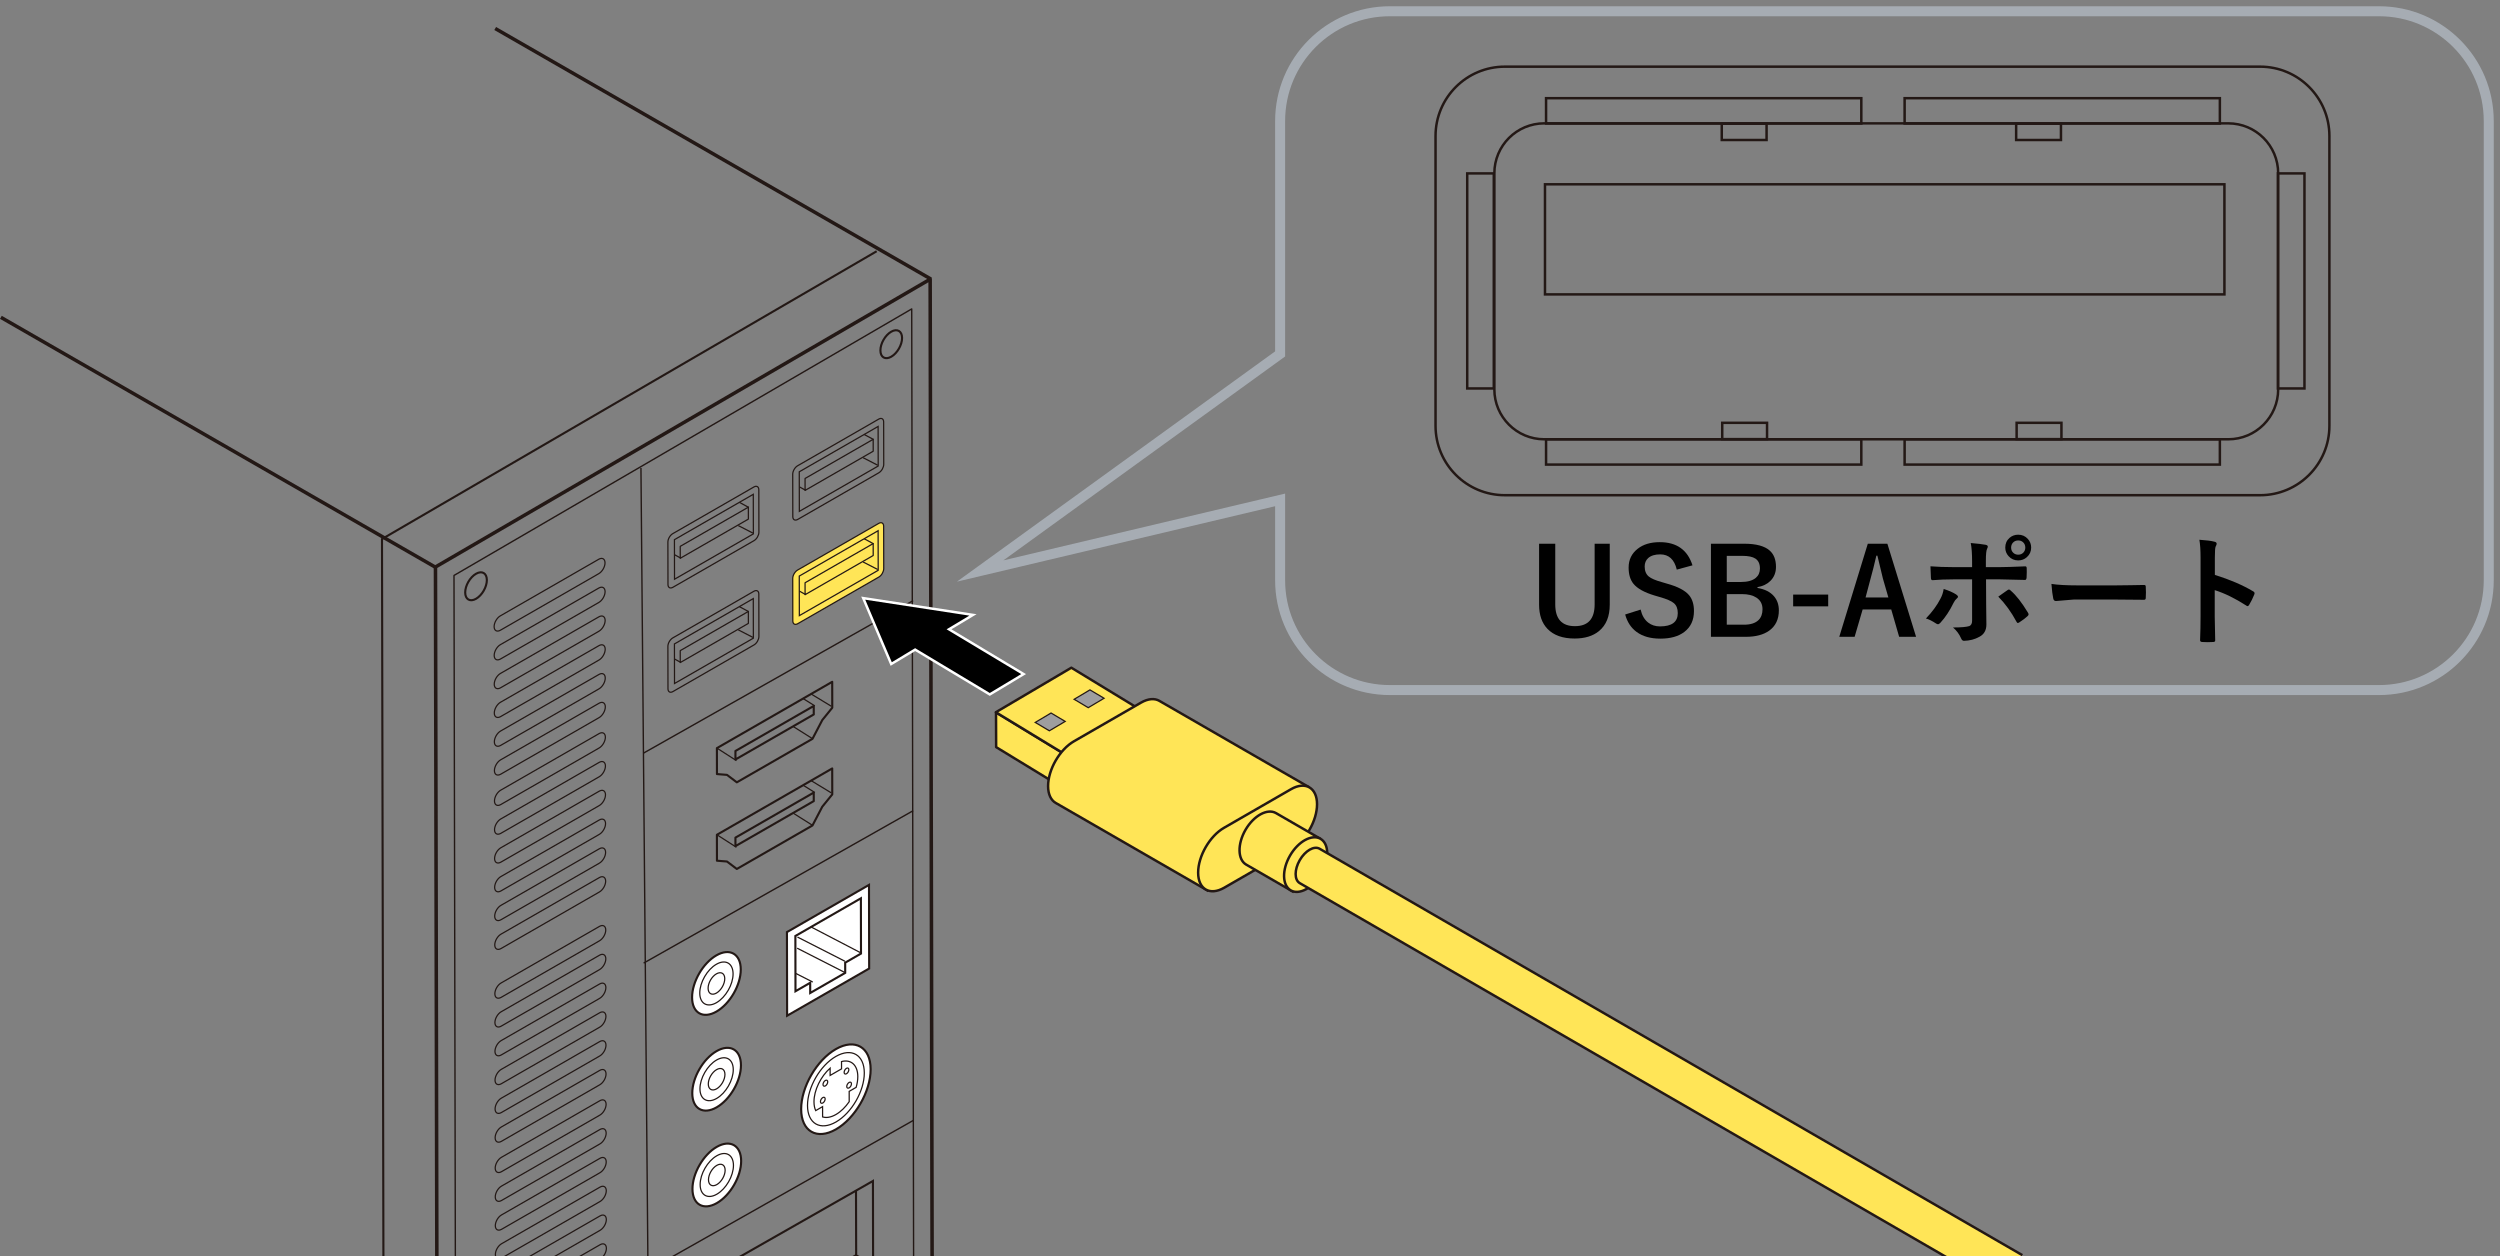 <?xml version="1.0" encoding="utf-8"?>
<!-- Generator: Adobe Illustrator 27.2.0, SVG Export Plug-In . SVG Version: 6.00 Build 0)  -->
<svg version="1.1" xmlns="http://www.w3.org/2000/svg" xmlns:xlink="http://www.w3.org/1999/xlink" x="0px" y="0px"
	 viewBox="0 0 500 251.204" enable-background="new 0 0 500 251.204" xml:space="preserve">
<rect x="0" y="0" width="500" height="251.204" fill="#808080" stroke="none"/>
<g id="レイヤー_1">
	<g>
		<g>
			<path fill="none" stroke="#A6ACB3" stroke-width="2" stroke-miterlimit="10" d="M475.797,138.013h-197.82
				c-12.126,0-21.953-9.835-21.953-21.967V99.979l-59.997,14.224l59.997-43.42V24.217c0-12.132,9.826-21.967,21.953-21.967h197.82
				c12.124,0,21.953,9.835,21.953,21.967v91.829C497.75,128.178,487.922,138.013,475.797,138.013z"/>
			<g>
				<path fill="none" stroke="#231815" stroke-width="0.5" d="M465.88,85.173c0,7.657-6.205,13.868-13.859,13.868H300.967
					c-7.656,0-13.859-6.211-13.859-13.868V27.2c0-7.661,6.204-13.868,13.859-13.868H452.02c7.654,0,13.859,6.208,13.859,13.868
					V85.173z"/>
				<path fill="none" stroke="#231815" stroke-width="0.5" d="M455.633,77.87c0,5.515-4.468,9.986-9.979,9.986H308.85
					c-5.511,0-9.98-4.471-9.98-9.986V34.657c0-5.515,4.468-9.986,9.98-9.986h136.804c5.511,0,9.979,4.471,9.979,9.986V77.87z"/>
				<rect x="455.578" y="34.681" fill="none" stroke="#231815" stroke-width="0.5" width="5.314" height="43.01"/>
				<rect x="293.444" y="34.681" fill="none" stroke="#231815" stroke-width="0.5" width="5.314" height="43.01"/>
				<rect x="309.212" y="87.852" fill="none" stroke="#231815" stroke-width="0.5" width="63.049" height="5.065"/>
				<rect x="380.923" y="87.852" fill="none" stroke="#231815" stroke-width="0.5" width="63.05" height="5.065"/>
				<rect x="309.212" y="19.638" fill="none" stroke="#231815" stroke-width="0.5" width="63.049" height="5.061"/>
				<rect x="380.923" y="19.638" fill="none" stroke="#231815" stroke-width="0.5" width="63.05" height="5.061"/>
				<rect x="308.997" y="36.859" fill="none" stroke="#231815" stroke-width="0.5" width="135.887" height="22.019"/>
				<rect x="344.446" y="84.563" fill="none" stroke="#231815" stroke-width="0.5" width="8.963" height="3.261"/>
				<rect x="403.325" y="84.563" fill="none" stroke="#231815" stroke-width="0.5" width="8.963" height="3.261"/>
				<rect x="344.351" y="24.735" fill="none" stroke="#231815" stroke-width="0.5" width="8.963" height="3.265"/>
				<rect x="403.229" y="24.735" fill="none" stroke="#231815" stroke-width="0.5" width="8.963" height="3.265"/>
			</g>
		</g>
		<g>
			<g>
				<g>
					<path fill="#FFFFFF" stroke="#231815" stroke-width="0.425" d="M174.129,213.85c0.009,4.428-3.095,9.808-6.933,12.015
						c-3.837,2.206-6.955,0.405-6.964-4.023c-0.009-4.429,3.095-9.81,6.932-12.017C171.002,207.618,174.12,209.42,174.129,213.85z"
						/>
					<path fill="#FFFFFF" stroke="#231815" stroke-width="0.25" d="M172.861,214.579c0.007,3.619-2.529,8.016-5.668,9.821
						c-3.136,1.803-5.684,0.331-5.692-3.288c-0.007-3.622,2.529-8.018,5.665-9.822C170.305,209.485,172.853,210.957,172.861,214.579
						z"/>
					<polygon fill="none" stroke="#231815" stroke-width="0.25" points="168.473,220.74 165.98,222.173 165.976,220.349 
						168.469,218.916 					"/>
					<path fill="#FFFFFF" stroke="#231815" stroke-width="0.25" d="M168.305,212.312l0.003,1.462l-2.281,1.312l-0.003-1.459
						c-1.861,1.656-3.23,4.403-3.226,6.739c0.001,0.69,0.123,1.279,0.342,1.756l1.376-0.792l0.004,2.055
						c0.741,0.231,1.665,0.096,2.669-0.482c0.999-0.575,1.917-1.493,2.652-2.568l-0.004-2.065l1.39-0.799
						c0.216-0.727,0.335-1.454,0.333-2.144C171.556,212.985,170.174,211.815,168.305,212.312z"/>
					<path fill="#FFFFFF" stroke="#231815" stroke-width="0.25" d="M169.769,213.935c0.001,0.299-0.21,0.664-0.47,0.814
						s-0.472,0.028-0.473-0.272c0-0.301,0.21-0.665,0.471-0.815C169.557,213.512,169.769,213.634,169.769,213.935z"/>
					<path fill="#FFFFFF" stroke="#231815" stroke-width="0.25" d="M170.292,216.761c0.001,0.299-0.209,0.663-0.47,0.814
						c-0.259,0.149-0.472,0.028-0.473-0.272c0-0.301,0.211-0.666,0.471-0.815C170.081,216.337,170.292,216.46,170.292,216.761z"/>
					<path fill="#FFFFFF" stroke="#231815" stroke-width="0.25" d="M165.544,216.365c0.001,0.299-0.211,0.665-0.47,0.814
						c-0.262,0.151-0.472,0.028-0.473-0.272c-0.001-0.301,0.209-0.665,0.47-0.815C165.331,215.943,165.543,216.064,165.544,216.365z
						"/>
					<path fill="#FFFFFF" stroke="#231815" stroke-width="0.25" d="M165.032,219.786c0,0.299-0.21,0.664-0.471,0.814
						c-0.261,0.15-0.472,0.028-0.472-0.272c-0.001-0.301,0.21-0.665,0.47-0.815C164.82,219.363,165.032,219.485,165.032,219.786z"/>
				</g>
				<polygon fill="none" stroke="#231815" stroke-width="0.709" stroke-linejoin="round" stroke-miterlimit="10" points="
					87.678,407.958 186.617,350.403 186.032,55.842 87.094,113.397 				"/>
				<polygon fill="none" stroke="#231815" stroke-width="0.283" stroke-linejoin="round" stroke-miterlimit="10" points="
					91.368,402.015 182.912,348.713 182.343,61.785 90.799,115.088 				"/>
				
					<line fill="none" stroke="#231815" stroke-width="0.283" stroke-linejoin="round" stroke-miterlimit="10" x1="182.665" y1="224.077" x2="91.118" y2="275.85"/>
				
					<line fill="none" stroke="#231815" stroke-width="0.283" stroke-linejoin="round" stroke-miterlimit="10" x1="182.632" y1="120.125" x2="128.725" y2="150.611"/>
				
					<line fill="none" stroke="#231815" stroke-width="0.283" stroke-linejoin="round" stroke-miterlimit="10" x1="182.632" y1="162.136" x2="128.725" y2="192.622"/>
				
					<line fill="none" stroke="#231815" stroke-width="0.283" stroke-linejoin="round" stroke-miterlimit="10" x1="182.82" y1="301.879" x2="91.273" y2="354.172"/>
				<g>
					<g>
						<path fill="none" stroke="#231815" stroke-width="0.25" stroke-linejoin="round" stroke-miterlimit="10" d="M132.633,338.583
							c0.001,0.794-0.557,1.762-1.245,2.157l-29.055,16.758c-0.688,0.396-1.249,0.072-1.25-0.722l0,0
							c-0.002-0.795,0.557-1.762,1.245-2.157l29.055-16.758C132.07,337.465,132.631,337.787,132.633,338.583L132.633,338.583z"/>
						<path fill="none" stroke="#231815" stroke-width="0.25" stroke-linejoin="round" stroke-miterlimit="10" d="M132.644,344.343
							c0.001,0.794-0.557,1.762-1.245,2.157l-29.055,16.758c-0.688,0.396-1.249,0.072-1.25-0.722l0,0
							c-0.002-0.797,0.557-1.762,1.245-2.157l29.055-16.758C132.082,343.224,132.643,343.546,132.644,344.343L132.644,344.343z"/>
						<path fill="none" stroke="#231815" stroke-width="0.25" stroke-linejoin="round" stroke-miterlimit="10" d="M132.656,350.102
							c0.002,0.794-0.557,1.76-1.245,2.156l-29.055,16.758c-0.688,0.396-1.249,0.073-1.25-0.721l0,0
							c-0.002-0.797,0.557-1.762,1.245-2.157l29.055-16.758C132.093,348.984,132.654,349.305,132.656,350.102L132.656,350.102z"/>
						<path fill="none" stroke="#231815" stroke-width="0.25" stroke-linejoin="round" stroke-miterlimit="10" d="M132.667,355.861
							c0.002,0.795-0.557,1.762-1.245,2.157l-29.055,16.758c-0.688,0.396-1.249,0.073-1.25-0.722l0,0
							c-0.002-0.795,0.557-1.762,1.245-2.157l29.055-16.758C132.105,354.742,132.665,355.065,132.667,355.861L132.667,355.861z"/>
						<path fill="none" stroke="#231815" stroke-width="0.25" stroke-linejoin="round" stroke-miterlimit="10" d="M132.679,361.619
							c0.002,0.797-0.557,1.762-1.245,2.157l-29.055,16.758c-0.688,0.396-1.249,0.074-1.25-0.722l0,0
							c-0.001-0.794,0.557-1.762,1.245-2.157l29.055-16.758C132.116,360.501,132.677,360.825,132.679,361.619L132.679,361.619z"/>
						<path fill="none" stroke="#231815" stroke-width="0.25" stroke-linejoin="round" stroke-miterlimit="10" d="M132.69,367.378
							c0.002,0.795-0.557,1.762-1.245,2.157l-29.055,16.758c-0.688,0.396-1.249,0.073-1.25-0.722l0,0
							c-0.001-0.794,0.557-1.762,1.245-2.157l29.055-16.758C132.128,366.26,132.688,366.584,132.69,367.378L132.69,367.378z"/>
					</g>
				</g>
				<g>
					<g>
						<path fill="none" stroke="#231815" stroke-width="0.25" stroke-linejoin="round" stroke-miterlimit="10" d="M121.075,147.438
							c0.002,0.794-0.557,1.762-1.245,2.157l-19.684,11.32c-0.688,0.396-1.249,0.072-1.25-0.722l0,0
							c-0.001-0.795,0.557-1.762,1.245-2.157l19.684-11.32C120.512,146.32,121.073,146.643,121.075,147.438L121.075,147.438z"/>
						<path fill="none" stroke="#231815" stroke-width="0.25" stroke-linejoin="round" stroke-miterlimit="10" d="M121.086,153.197
							c0.002,0.794-0.557,1.762-1.245,2.157l-19.684,11.32c-0.688,0.396-1.249,0.072-1.25-0.722l0,0
							c-0.001-0.797,0.557-1.762,1.245-2.157l19.684-11.32C120.524,152.08,121.085,152.401,121.086,153.197L121.086,153.197z"/>
						<path fill="none" stroke="#231815" stroke-width="0.25" stroke-linejoin="round" stroke-miterlimit="10" d="M121.098,158.957
							c0.002,0.794-0.557,1.76-1.245,2.156l-19.684,11.32c-0.688,0.396-1.249,0.073-1.25-0.721l0,0
							c-0.002-0.797,0.557-1.762,1.245-2.157l19.684-11.32C120.535,157.839,121.096,158.161,121.098,158.957L121.098,158.957z"/>
						<path fill="none" stroke="#231815" stroke-width="0.25" stroke-linejoin="round" stroke-miterlimit="10" d="M121.109,164.715
							c0.002,0.795-0.557,1.762-1.245,2.157l-19.684,11.32c-0.688,0.396-1.249,0.073-1.25-0.722l0,0
							c-0.002-0.795,0.557-1.762,1.245-2.157l19.684-11.32C120.547,163.597,121.107,163.92,121.109,164.715L121.109,164.715z"/>
						<path fill="none" stroke="#231815" stroke-width="0.25" stroke-linejoin="round" stroke-miterlimit="10" d="M121.12,170.474
							c0.002,0.797-0.557,1.762-1.245,2.157l-19.684,11.32c-0.688,0.396-1.249,0.074-1.25-0.722l0,0
							c-0.002-0.794,0.557-1.762,1.245-2.157l19.684-11.32C120.558,169.356,121.119,169.68,121.12,170.474L121.12,170.474z"/>
						<path fill="none" stroke="#231815" stroke-width="0.25" stroke-linejoin="round" stroke-miterlimit="10" d="M121.132,176.233
							c0.002,0.795-0.557,1.762-1.245,2.157l-19.684,11.32c-0.688,0.396-1.249,0.073-1.25-0.722l0,0
							c-0.002-0.794,0.557-1.762,1.245-2.157l19.684-11.32C120.569,175.115,121.13,175.439,121.132,176.233L121.132,176.233z"/>
					</g>
					<g>
						<path fill="none" stroke="#231815" stroke-width="0.25" stroke-linejoin="round" stroke-miterlimit="10" d="M121.005,112.571
							c0.002,0.797-0.557,1.762-1.245,2.157l-19.684,11.32c-0.688,0.396-1.249,0.074-1.25-0.722l0,0
							c-0.002-0.794,0.557-1.762,1.245-2.157l19.684-11.32C120.443,111.452,121.004,111.776,121.005,112.571L121.005,112.571z"/>
						<path fill="none" stroke="#231815" stroke-width="0.25" stroke-linejoin="round" stroke-miterlimit="10" d="M121.017,118.33
							c0.001,0.797-0.557,1.762-1.245,2.157l-19.684,11.32c-0.688,0.396-1.249,0.074-1.25-0.722l0,0
							c-0.002-0.794,0.557-1.762,1.245-2.157l19.684-11.32C120.455,117.212,121.015,117.536,121.017,118.33L121.017,118.33z"/>
						<path fill="none" stroke="#231815" stroke-width="0.25" stroke-linejoin="round" stroke-miterlimit="10" d="M121.028,124.09
							c0.001,0.796-0.557,1.762-1.245,2.157l-19.684,11.32c-0.688,0.396-1.249,0.073-1.25-0.723l0,0
							c-0.002-0.795,0.557-1.762,1.245-2.157l19.684-11.32C120.466,122.972,121.027,123.294,121.028,124.09L121.028,124.09z"/>
						<path fill="none" stroke="#231815" stroke-width="0.25" stroke-linejoin="round" stroke-miterlimit="10" d="M121.04,129.849
							c0.001,0.794-0.557,1.762-1.245,2.157l-19.684,11.32c-0.688,0.396-1.249,0.072-1.25-0.722l0,0
							c-0.002-0.797,0.557-1.762,1.245-2.157l19.684-11.32C120.477,128.731,121.038,129.053,121.04,129.849L121.04,129.849z"/>
						<path fill="none" stroke="#231815" stroke-width="0.25" stroke-linejoin="round" stroke-miterlimit="10" d="M121.051,135.609
							c0.002,0.794-0.557,1.762-1.245,2.157l-19.684,11.32c-0.688,0.396-1.249,0.072-1.25-0.722l0,0
							c-0.002-0.797,0.557-1.762,1.245-2.157l19.684-11.32C120.489,134.491,121.05,134.812,121.051,135.609L121.051,135.609z"/>
						<path fill="none" stroke="#231815" stroke-width="0.25" stroke-linejoin="round" stroke-miterlimit="10" d="M121.063,141.367
							c0.002,0.795-0.557,1.762-1.245,2.157l-19.684,11.32c-0.688,0.396-1.249,0.073-1.25-0.722l0,0
							c-0.001-0.795,0.557-1.762,1.245-2.157l19.684-11.32C120.5,140.249,121.061,140.572,121.063,141.367L121.063,141.367z"/>
					</g>
				</g>
				<g>
					<g>
						<path fill="none" stroke="#231815" stroke-width="0.25" stroke-linejoin="round" stroke-miterlimit="10" d="M121.22,220.865
							c0.002,0.794-0.557,1.762-1.245,2.157l-19.684,11.32c-0.688,0.396-1.249,0.072-1.25-0.722l0,0
							c-0.001-0.795,0.557-1.762,1.245-2.157l19.684-11.32C120.658,219.747,121.219,220.07,121.22,220.865L121.22,220.865z"/>
						<path fill="none" stroke="#231815" stroke-width="0.25" stroke-linejoin="round" stroke-miterlimit="10" d="M121.232,226.625
							c0.002,0.794-0.557,1.762-1.245,2.157l-19.684,11.32c-0.688,0.396-1.249,0.072-1.25-0.722l0,0
							c-0.001-0.797,0.557-1.762,1.245-2.157l19.684-11.32C120.67,225.507,121.23,225.828,121.232,226.625L121.232,226.625z"/>
						<path fill="none" stroke="#231815" stroke-width="0.25" stroke-linejoin="round" stroke-miterlimit="10" d="M121.243,232.384
							c0.002,0.794-0.557,1.76-1.245,2.156l-19.684,11.32c-0.688,0.396-1.249,0.073-1.25-0.721l0,0
							c-0.001-0.797,0.557-1.762,1.245-2.157l19.684-11.32C120.681,231.266,121.242,231.588,121.243,232.384L121.243,232.384z"/>
						<path fill="none" stroke="#231815" stroke-width="0.25" stroke-linejoin="round" stroke-miterlimit="10" d="M121.255,238.143
							c0.002,0.795-0.557,1.762-1.245,2.157l-19.684,11.32c-0.688,0.396-1.249,0.073-1.25-0.722l0,0
							c-0.002-0.796,0.557-1.762,1.245-2.157l19.684-11.32C120.692,237.025,121.253,237.347,121.255,238.143L121.255,238.143z"/>
						<path fill="none" stroke="#231815" stroke-width="0.25" stroke-linejoin="round" stroke-miterlimit="10" d="M121.266,243.901
							c0.002,0.797-0.557,1.762-1.245,2.157l-19.684,11.32c-0.688,0.396-1.249,0.074-1.25-0.722l0,0
							c-0.002-0.794,0.557-1.762,1.245-2.157l19.684-11.32C120.704,242.783,121.265,243.107,121.266,243.901L121.266,243.901z"/>
						<path fill="none" stroke="#231815" stroke-width="0.25" stroke-linejoin="round" stroke-miterlimit="10" d="M121.277,249.66
							c0.002,0.795-0.557,1.762-1.245,2.157l-19.684,11.32c-0.688,0.396-1.249,0.073-1.25-0.723l0,0
							c-0.002-0.794,0.557-1.762,1.245-2.157l19.684-11.32C120.715,248.542,121.276,248.866,121.277,249.66L121.277,249.66z"/>
					</g>
					<g>
						<path fill="none" stroke="#231815" stroke-width="0.25" stroke-linejoin="round" stroke-miterlimit="10" d="M121.151,185.998
							c0.002,0.797-0.557,1.762-1.245,2.157l-19.684,11.32c-0.688,0.396-1.249,0.074-1.25-0.722l0,0
							c-0.002-0.794,0.557-1.762,1.245-2.157l19.684-11.32C120.589,184.879,121.15,185.203,121.151,185.998L121.151,185.998z"/>
						<path fill="none" stroke="#231815" stroke-width="0.25" stroke-linejoin="round" stroke-miterlimit="10" d="M121.163,191.757
							c0.001,0.797-0.557,1.762-1.245,2.157l-19.684,11.32c-0.688,0.396-1.249,0.074-1.25-0.722l0,0
							c-0.002-0.794,0.557-1.762,1.245-2.157l19.684-11.32C120.6,190.639,121.161,190.963,121.163,191.757L121.163,191.757z"/>
						<path fill="none" stroke="#231815" stroke-width="0.25" stroke-linejoin="round" stroke-miterlimit="10" d="M121.174,197.517
							c0.001,0.795-0.557,1.762-1.245,2.157l-19.684,11.32c-0.688,0.396-1.249,0.073-1.25-0.722l0,0
							c-0.002-0.795,0.557-1.762,1.245-2.157l19.684-11.32C120.612,196.399,121.173,196.721,121.174,197.517L121.174,197.517z"/>
						<path fill="none" stroke="#231815" stroke-width="0.25" stroke-linejoin="round" stroke-miterlimit="10" d="M121.186,203.276
							c0.001,0.794-0.557,1.762-1.245,2.157l-19.684,11.32c-0.688,0.396-1.249,0.072-1.25-0.722l0,0
							c-0.002-0.797,0.557-1.762,1.245-2.157l19.684-11.32C120.623,202.158,121.184,202.48,121.186,203.276L121.186,203.276z"/>
						<path fill="none" stroke="#231815" stroke-width="0.25" stroke-linejoin="round" stroke-miterlimit="10" d="M121.197,209.036
							c0.002,0.794-0.557,1.762-1.245,2.157l-19.684,11.32c-0.688,0.396-1.249,0.072-1.25-0.722l0,0
							c-0.002-0.797,0.557-1.762,1.245-2.157l19.684-11.32C120.634,207.918,121.195,208.239,121.197,209.036L121.197,209.036z"/>
						<path fill="none" stroke="#231815" stroke-width="0.25" stroke-linejoin="round" stroke-miterlimit="10" d="M121.208,214.794
							c0.002,0.795-0.557,1.762-1.245,2.157l-19.684,11.32c-0.688,0.396-1.249,0.073-1.25-0.722l0,0
							c-0.002-0.795,0.557-1.762,1.245-2.157l19.684-11.32C120.646,213.676,121.207,213.999,121.208,214.794L121.208,214.794z"/>
					</g>
				</g>
				<g>
					<path fill="#FFFFFF" stroke="#231815" stroke-width="0.425" d="M148.154,193.893c0.006,3.103-2.168,6.873-4.858,8.419
						c-2.687,1.545-4.873,0.283-4.879-2.82c-0.006-3.103,2.169-6.873,4.857-8.419C145.963,189.527,148.148,190.79,148.154,193.893z"
						/>
					<path fill="#FFFFFF" stroke="#231815" stroke-width="0.25" d="M146.615,194.778c0.004,2.122-1.483,4.701-3.323,5.759
						c-1.839,1.057-3.334,0.193-3.338-1.929c-0.004-2.122,1.484-4.7,3.323-5.758C145.117,191.792,146.611,192.656,146.615,194.778z"
						/>
					<path fill="#FFFFFF" stroke="#231815" stroke-width="0.25" d="M144.951,195.735c0.002,1.061-0.742,2.35-1.662,2.879
						c-0.92,0.529-1.666,0.097-1.669-0.964c-0.002-1.061,0.741-2.349,1.661-2.879C144.201,194.243,144.949,194.674,144.951,195.735z
						"/>
				</g>
				<g>
					<path fill="#FFFFFF" stroke="#231815" stroke-width="0.425" d="M148.192,213.045c0.006,3.103-2.168,6.873-4.858,8.419
						c-2.687,1.545-4.873,0.283-4.879-2.82c-0.006-3.103,2.169-6.873,4.857-8.419C146.001,208.679,148.186,209.942,148.192,213.045z
						"/>
					<path fill="#FFFFFF" stroke="#231815" stroke-width="0.25" d="M146.653,213.93c0.004,2.122-1.483,4.701-3.323,5.759
						c-1.839,1.057-3.334,0.194-3.338-1.928c-0.004-2.122,1.484-4.7,3.323-5.758C145.155,210.945,146.649,211.808,146.653,213.93z"
						/>
					<path fill="#FFFFFF" stroke="#231815" stroke-width="0.25" d="M144.989,214.887c0.002,1.061-0.743,2.351-1.662,2.879
						c-0.92,0.529-1.666,0.097-1.668-0.964c-0.002-1.061,0.74-2.349,1.661-2.879C144.239,213.395,144.987,213.826,144.989,214.887z"
						/>
				</g>
				<g>
					<path fill="#FFFFFF" stroke="#231815" stroke-width="0.425" d="M148.23,232.197c0.006,3.103-2.168,6.873-4.858,8.419
						c-2.687,1.545-4.873,0.283-4.879-2.82c-0.006-3.103,2.169-6.873,4.857-8.419C146.039,227.831,148.224,229.094,148.23,232.197z"
						/>
					<path fill="#FFFFFF" stroke="#231815" stroke-width="0.25" d="M146.691,233.082c0.004,2.122-1.483,4.701-3.323,5.759
						c-1.839,1.057-3.334,0.194-3.338-1.928c-0.004-2.122,1.484-4.7,3.323-5.758C145.193,230.097,146.687,230.96,146.691,233.082z"
						/>
					<path fill="#FFFFFF" stroke="#231815" stroke-width="0.25" d="M145.027,234.039c0.002,1.061-0.742,2.351-1.662,2.879
						c-0.92,0.529-1.666,0.097-1.669-0.964c-0.002-1.061,0.741-2.349,1.661-2.879C144.277,232.547,145.025,232.978,145.027,234.039z
						"/>
				</g>
				<polygon fill="#FFFFFF" stroke="#231815" stroke-width="0.425" points="171.951,346.466 141.804,363.802 141.752,337.385 
					171.898,320.049 				"/>
				<g>
					<path fill="none" stroke="#231815" stroke-width="0.425" d="M149.124,337.689l-4.006,7.664l0.026,9.338
						c0.007,2.327,1.785,1.047,1.785,1.047l19.252-11.066c0,0,1.781-0.773,1.773-3.1l-0.026-9.332l-4.037-3.044L149.124,337.689z"/>
					<polygon fill="none" stroke="#231815" stroke-width="0.425" points="162.238,338.858 163.481,338.144 163.492,343.89 
						162.25,344.605 					"/>
					<polygon fill="none" stroke="#231815" stroke-width="0.425" points="150.07,345.698 151.313,344.983 151.324,350.727 
						150.081,351.441 					"/>
					<polygon fill="none" stroke="#231815" stroke-width="0.425" points="156.004,336.372 157.247,335.658 157.258,341.402 
						156.016,342.117 					"/>
				</g>
				<polygon fill="none" stroke="#231815" stroke-width="0.425" points="174.62,252.69 100.726,294.776 100.693,278.28 
					174.588,236.194 				"/>
				<polygon fill="none" stroke="#231815" stroke-width="0.425" points="174.667,276.188 100.772,318.274 100.74,301.778 
					174.634,259.692 				"/>
				<polygon fill="none" stroke="#231815" stroke-width="0.425" points="174.713,299.518 100.819,341.604 100.786,325.108 
					174.68,283.022 				"/>
				<g>
					<path fill="none" stroke="#231815" stroke-width="0.425" d="M97.922,393.802c0.003,1.381-0.965,3.057-2.161,3.745
						c-1.196,0.688-2.168,0.126-2.171-1.254c-0.003-1.381,0.965-3.057,2.161-3.745S97.919,392.422,97.922,393.802z"/>
					<path fill="none" stroke="#231815" stroke-width="0.425" d="M180.965,345.389c0.003,1.38-0.965,3.057-2.161,3.745
						c-1.196,0.688-2.168,0.126-2.171-1.254c-0.003-1.381,0.965-3.057,2.161-3.745C179.99,343.447,180.962,344.008,180.965,345.389z
						"/>
				</g>
				<g>
					<path fill="none" stroke="#231815" stroke-width="0.425" d="M97.371,116.009c0.003,1.381-0.965,3.057-2.161,3.745
						c-1.196,0.688-2.168,0.126-2.171-1.254c-0.003-1.381,0.965-3.057,2.161-3.745C96.396,114.067,97.368,114.628,97.371,116.009z"
						/>
					<path fill="none" stroke="#231815" stroke-width="0.425" d="M180.413,67.595c0.003,1.381-0.965,3.057-2.161,3.745
						c-1.196,0.688-2.168,0.126-2.171-1.254c-0.003-1.38,0.965-3.057,2.161-3.745C179.439,65.653,180.411,66.215,180.413,67.595z"/>
				</g>
				
					<line fill="none" stroke="#231815" stroke-width="0.283" stroke-linejoin="round" stroke-miterlimit="10" x1="128.19" y1="93.585" x2="129.592" y2="253.724"/>
				
					<line fill="none" stroke="#231815" stroke-width="0.709" stroke-linejoin="round" stroke-miterlimit="10" x1="99.038" y1="5.699" x2="186.191" y2="55.819"/>
				
					<line fill="none" stroke="#231815" stroke-width="0.709" stroke-linejoin="round" stroke-miterlimit="10" x1="0.177" y1="63.467" x2="87.33" y2="113.587"/>
				
					<line fill="none" stroke="#231815" stroke-width="0.709" stroke-linejoin="round" stroke-miterlimit="10" x1="1.021" y1="357.923" x2="88.174" y2="408.043"/>
				<polyline fill="none" stroke="#231815" stroke-width="0.425" stroke-linejoin="round" stroke-miterlimit="10" points="
					175.336,50.248 76.398,107.803 76.982,402.364 				"/>
				<g>
					<g>
						<path fill="none" stroke="#231815" stroke-width="0.25" d="M133.595,116.896c0.001,0.622,0.439,0.876,0.979,0.566l16.23-9.334
							c0.541-0.311,0.978-1.068,0.977-1.691l-0.017-8.477c-0.001-0.624-0.44-0.877-0.981-0.566l-16.23,9.334
							c-0.54,0.311-0.976,1.067-0.975,1.691L133.595,116.896z"/>
						<polygon fill="none" stroke="#231815" stroke-width="0.25" points="134.887,107.932 150.657,98.863 150.673,106.775 
							134.903,115.844 						"/>
						<polygon fill="none" stroke="#231815" stroke-width="0.25" stroke-linejoin="round" points="136.046,109.269 149.67,101.434 
							149.675,103.818 136.051,111.653 						"/>
					</g>
					<line fill="none" stroke="#231815" stroke-width="0.25" x1="150.584" y1="106.624" x2="147.66" y2="105.118"/>
					
						<line fill="none" stroke="#231815" stroke-width="0.25" stroke-linejoin="round" x1="136.178" y1="111.642" x2="134.944" y2="110.962"/>
					<line fill="none" stroke="#231815" stroke-width="0.25" x1="149.75" y1="101.487" x2="147.857" y2="100.458"/>
				</g>
				<g>
					<g>
						<path fill="none" stroke="#231815" stroke-width="0.25" d="M158.561,103.322c0.001,0.622,0.439,0.876,0.979,0.566l16.23-9.334
							c0.541-0.311,0.978-1.068,0.977-1.691l-0.017-8.477c-0.001-0.624-0.44-0.877-0.981-0.565l-16.23,9.334
							c-0.54,0.311-0.976,1.067-0.975,1.691L158.561,103.322z"/>
						<polygon fill="none" stroke="#231815" stroke-width="0.25" points="159.853,94.357 175.623,85.288 175.639,93.201 
							159.869,102.27 						"/>
						<polygon fill="none" stroke="#231815" stroke-width="0.25" stroke-linejoin="round" points="161.012,95.695 174.636,87.86 
							174.641,90.244 161.017,98.079 						"/>
					</g>
					<line fill="none" stroke="#231815" stroke-width="0.25" x1="175.55" y1="93.049" x2="172.626" y2="91.543"/>
					
						<line fill="none" stroke="#231815" stroke-width="0.25" stroke-linejoin="round" x1="161.144" y1="98.067" x2="159.91" y2="97.388"/>
					<line fill="none" stroke="#231815" stroke-width="0.25" x1="174.716" y1="87.912" x2="172.823" y2="86.884"/>
				</g>
				<g>
					<g>
						<path fill="none" stroke="#231815" stroke-width="0.25" d="M133.595,137.752c0.001,0.622,0.439,0.876,0.979,0.566l16.23-9.334
							c0.541-0.311,0.978-1.068,0.977-1.691l-0.017-8.477c-0.001-0.624-0.44-0.877-0.981-0.565l-16.23,9.334
							c-0.54,0.311-0.976,1.067-0.975,1.691L133.595,137.752z"/>
						<polygon fill="none" stroke="#231815" stroke-width="0.25" points="134.887,128.787 150.657,119.718 150.673,127.631 
							134.903,136.7 						"/>
						<polygon fill="none" stroke="#231815" stroke-width="0.25" stroke-linejoin="round" points="136.046,130.125 149.67,122.29 
							149.675,124.674 136.051,132.509 						"/>
					</g>
					<line fill="none" stroke="#231815" stroke-width="0.25" x1="150.584" y1="127.48" x2="147.66" y2="125.974"/>
					
						<line fill="none" stroke="#231815" stroke-width="0.25" stroke-linejoin="round" x1="136.178" y1="132.498" x2="134.944" y2="131.818"/>
					<line fill="none" stroke="#231815" stroke-width="0.25" x1="149.75" y1="122.343" x2="147.857" y2="121.314"/>
				</g>
				<g>
					<g>
						<path fill="#FFE557" stroke="#231815" stroke-width="0.25" stroke-linejoin="round" d="M158.561,124.178
							c0.001,0.622,0.439,0.876,0.979,0.566l16.23-9.334c0.541-0.311,0.978-1.068,0.977-1.691l-0.017-8.477
							c-0.001-0.624-0.44-0.877-0.981-0.565l-16.23,9.334c-0.54,0.311-0.976,1.067-0.975,1.691L158.561,124.178z"/>
						<polygon fill="none" stroke="#231815" stroke-width="0.25" points="159.853,115.213 175.623,106.144 175.639,114.057 
							159.869,123.126 						"/>
						<polygon fill="none" stroke="#231815" stroke-width="0.25" stroke-linejoin="round" points="161.012,116.551 174.636,108.716 
							174.641,111.099 161.017,118.934 						"/>
					</g>
					<line fill="none" stroke="#231815" stroke-width="0.25" x1="175.55" y1="113.905" x2="172.626" y2="112.399"/>
					
						<line fill="none" stroke="#231815" stroke-width="0.25" stroke-linejoin="round" x1="161.144" y1="118.923" x2="159.91" y2="118.244"/>
					<line fill="none" stroke="#231815" stroke-width="0.25" x1="174.716" y1="108.768" x2="172.823" y2="107.74"/>
				</g>
				<g>
					<g>
						<g>
							<polygon fill="none" stroke="#231815" stroke-width="0.425" stroke-linejoin="round" stroke-miterlimit="10" points="
								147.364,173.794 145.392,172.302 143.391,172.141 143.381,166.954 166.442,153.692 166.452,158.879 164.458,161.337 
								162.495,165.092 							"/>
							<polygon fill="none" stroke="#231815" stroke-width="0.425" stroke-linejoin="round" stroke-miterlimit="10" points="
								147.09,169.226 162.752,160.219 162.748,158.519 147.087,167.525 							"/>
						</g>
					</g>
					<line fill="none" stroke="#231815" stroke-width="0.25" x1="166.273" y1="158.584" x2="162.216" y2="156.122"/>
					<line fill="none" stroke="#231815" stroke-width="0.25" x1="162.457" y1="165.037" x2="158.6" y2="162.606"/>
					<line fill="none" stroke="#231815" stroke-width="0.25" x1="162.966" y1="158.505" x2="160.544" y2="156.996"/>
					<line fill="none" stroke="#231815" stroke-width="0.25" x1="147.291" y1="169.459" x2="143.498" y2="167.024"/>
				</g>
				<g>
					<g>
						<g>
							<polygon fill="none" stroke="#231815" stroke-width="0.425" stroke-linejoin="round" stroke-miterlimit="10" points="
								147.364,156.465 145.392,154.974 143.391,154.813 143.381,149.625 166.442,136.364 166.452,141.551 164.458,144.009 
								162.495,147.764 							"/>
							<polygon fill="none" stroke="#231815" stroke-width="0.425" stroke-linejoin="round" stroke-miterlimit="10" points="
								147.09,151.897 162.752,142.891 162.748,141.191 147.087,150.197 							"/>
						</g>
					</g>
					<line fill="none" stroke="#231815" stroke-width="0.25" x1="166.273" y1="141.256" x2="162.216" y2="138.794"/>
					<line fill="none" stroke="#231815" stroke-width="0.25" x1="162.457" y1="147.709" x2="158.6" y2="145.278"/>
					<line fill="none" stroke="#231815" stroke-width="0.25" x1="162.966" y1="141.177" x2="160.544" y2="139.668"/>
					<line fill="none" stroke="#231815" stroke-width="0.25" x1="147.291" y1="152.131" x2="143.498" y2="149.695"/>
				</g>
				<g>
					<g>
						<polygon fill="#FFFFFF" stroke="#231815" stroke-width="0.425" points="173.799,176.982 157.388,186.42 157.422,203.142 
							173.832,193.705 						"/>
						<g>
							<polygon fill="none" stroke="#231815" stroke-width="0.425" points="169.041,194.574 169.037,192.531 172.199,190.713 
								172.177,179.66 159.075,187.195 159.097,198.248 162.037,196.557 162.041,198.6 							"/>
						</g>
					</g>
					<line fill="none" stroke="#231815" stroke-width="0.25" x1="168.943" y1="194.485" x2="159.435" y2="189.64"/>
					<line fill="none" stroke="#231815" stroke-width="0.25" x1="169" y1="192.256" x2="159.492" y2="187.411"/>
					<line fill="none" stroke="#231815" stroke-width="0.25" x1="172.258" y1="190.621" x2="162.14" y2="185.353"/>
					<line fill="none" stroke="#231815" stroke-width="0.25" x1="162.553" y1="196.414" x2="159.182" y2="194.697"/>
				</g>
				<g>
					<polyline fill="none" stroke="#231815" stroke-width="0.425" points="171.2,238.053 171.233,251.028 100.719,291.327 					"/>
					<line fill="none" stroke="#231815" stroke-width="0.25" x1="174.434" y1="252.627" x2="171.063" y2="250.909"/>
				</g>
				<g>
					<polyline fill="none" stroke="#231815" stroke-width="0.425" points="171.2,261.524 171.233,274.499 100.719,314.798 					"/>
					<line fill="none" stroke="#231815" stroke-width="0.25" x1="174.434" y1="276.098" x2="171.063" y2="274.38"/>
				</g>
				<g>
					<polyline fill="none" stroke="#231815" stroke-width="0.425" points="171.2,284.721 171.233,297.697 100.719,337.995 					"/>
					<line fill="none" stroke="#231815" stroke-width="0.25" x1="174.434" y1="299.295" x2="171.063" y2="297.578"/>
				</g>
			</g>
			<g>
				<g>
					<path fill="#FFFFFF" stroke="#000000" stroke-width="0.425" d="M145.574,352.264c0,0.637,0.366,1.262,0.816,1.376l5.4,1.419
						c0.446,0.119,1.265-0.052,1.818-0.368l8.519-4.893c0.553-0.31,1.377-1.091,1.842-1.712l5.917-7.989
						c0.458-0.619,0.84-1.652,0.84-2.303l-0.036-11.167c0-0.635-0.45-0.904-1.007-0.579l-23.122,13.299
						c-0.557,0.323-1.015,1.109-1.015,1.752L145.574,352.264z"/>
					<path fill="#FFFFFF" stroke="#000000" stroke-width="0.425" d="M195.388,344.744c-2.519-0.03-5.233-1.909-6.279-3.942
						c-3.645-7.083-12.037-12.936-12.037-12.936l-4.508-2.606c-0.326-0.285-1.779-1.017-2.956-0.345l-24.834,14.252
						c-0.613,0.356-1.11,1.216-1.11,1.929l-0.068,15.956c0,0.492,0.199,0.98,0.493,1.266l4.922,2.847c0,0,10.421,6.064,19.74,4.489
						c3.955-0.671,6.546,3.834,6.546,3.834L195.388,344.744z"/>
					<path fill="#FFFFFF" stroke="#000000" stroke-width="0.425" d="M174.028,360.305c0-2.162,1.516-4.79,3.39-5.865l16.644-9.574
						c1.87-1.075,3.394-0.195,3.398,1.969l0.016,7.328c0,2.168-1.512,4.792-3.386,5.869l-16.636,9.566
						c-1.874,1.077-3.39,0.195-3.398-1.965L174.028,360.305z"/>
					<path fill="#FFFFFF" stroke="#000000" stroke-width="0.425" d="M145.936,340.585l10.879,6.291c0,0,10.815,6.243,16.39,7.139"
						/>
					<g>
						<path fill="#FFFFFF" stroke="#000000" stroke-width="0.425" stroke-linecap="round" stroke-linejoin="round" d="
							M197.418,371.105l-15.152-7.026c-1.624-0.938-1.253-4.589,0.808-8.168c2.069-3.576,5.045-5.72,6.665-4.782l13.656,9.612"/>
						<path fill="#FFFFFF" stroke="#000000" stroke-width="0.425" stroke-linecap="round" stroke-linejoin="round" d="
							M197.418,371.105c-1.301-0.751-1.007-3.671,0.645-6.536c1.651-2.863,4.039-4.573,5.332-3.828
							c1.289,0.745,1.003,3.675-0.657,6.534C201.09,370.129,198.707,371.845,197.418,371.105z"/>
					</g>
				</g>
				<g>
					<path fill="#FFFFFF" stroke="#231815" stroke-width="0.425" d="M254.728,437.696c-5.495-48.419-49.185-72.912-51.043-73.93
						c-1.699-0.936-3.223,0.056-4.158,1.76c-0.935,1.704-0.931,3.48,0.772,4.416c0.426,0.235,42.357,23.824,47.438,68.552"/>
				</g>
			</g>
			<g>
				<polygon stroke="#FFFFFF" stroke-width="0.5" points="189.803,125.859 194.595,122.983 172.645,119.624 178.241,132.802 
					183.03,129.925 197.956,138.889 204.722,134.818 				"/>
			</g>
			<g>
				<g>
					<polygon fill="#FFE557" stroke="#231815" stroke-width="0.5" stroke-linejoin="round" points="214.098,158.497 199.23,149.427 
						199.202,142.496 214.199,151.612 					"/>
					<polygon fill="#FFE557" stroke="#231815" stroke-width="0.5" stroke-linejoin="round" points="199.17,142.447 214.45,151.756 
						229.889,143.056 214.271,133.542 					"/>
					<polygon fill="#9E9E9F" stroke="#231815" stroke-width="0.25" points="217.649,141.535 214.828,139.859 217.987,137.975 
						220.811,139.652 					"/>
					<polygon fill="#9E9E9F" stroke="#231815" stroke-width="0.25" points="209.87,146.158 207.047,144.485 210.208,142.602 
						213.034,144.282 					"/>
				</g>
				<g>
					<path fill="#FFE557" stroke="#231815" stroke-width="0.5" d="M241.703,178.214l-30.543-17.615
						c-0.949-0.537-1.542-1.71-1.542-3.368l0,0c-0.006-3.309,2.312-7.33,5.181-8.979l13.396-7.721
						c1.436-0.83,2.738-0.904,3.677-0.358l29.994,17.296"/>
					<path fill="#FFE557" stroke="#231815" stroke-width="0.5" d="M239.628,174.543c-0.006-3.313,2.312-7.332,5.179-8.983
						l13.401-7.72c2.865-1.652,5.199-0.303,5.201,3.002l0,0c0.008,3.313-2.312,7.328-5.173,8.981l-13.402,7.726
						C241.964,179.193,239.636,177.85,239.628,174.543L239.628,174.543z"/>
				</g>
				<g>
					<path fill="#FFE557" stroke="#231815" stroke-width="0.5" stroke-linejoin="round" d="M258.773,178.433l-9.534-5.51
						c-1.719-0.996-1.783-4.109-0.136-6.96c1.647-2.841,4.381-4.336,6.1-3.341l8.905,5.145"/>
					<path fill="#FFE557" stroke="#231815" stroke-width="0.5" stroke-linejoin="round" d="M264.25,174.728
						c1.647-2.845,1.582-5.958-0.141-6.962c-1.719-0.996-4.453,0.502-6.1,3.342c-1.647,2.845-1.584,5.963,0.139,6.962
						C259.871,179.07,262.603,177.573,264.25,174.728z"/>
				</g>
				<path fill="#FFE557" stroke="#231815" stroke-width="0.5" stroke-linejoin="round" d="M404.469,251.035l-140.547-81.288
					c-1.102-0.637-2.881,0.388-3.975,2.287c-1.094,1.899-1.094,3.958,0.006,4.593l140.436,81.228"/>
			</g>
		</g>
	</g>
</g>
<g id="編集モード">
</g>
<g id="レイヤー_2">
	<g>
		<path d="M321.95,108.744v12.188c0,2.344-0.719,4.105-2.156,5.285c-1.211,0.992-2.836,1.488-4.875,1.488
			c-2.367,0-4.172-0.641-5.414-1.922c-1.125-1.164-1.688-2.781-1.688-4.852v-12.188h3.234v12.141c0,2.898,1.312,4.348,3.938,4.348
			s3.938-1.449,3.938-4.348v-12.141H321.95z"/>
		<path d="M338.497,113.068l-3.141,0.855c-0.484-2.031-1.59-3.047-3.316-3.047c-1.047,0-1.848,0.246-2.402,0.738
			c-0.469,0.422-0.703,0.984-0.703,1.688c0,0.875,0.27,1.539,0.809,1.992c0.492,0.406,1.363,0.781,2.613,1.125l0.984,0.293
			c2.18,0.594,3.672,1.371,4.477,2.332c0.648,0.781,0.973,1.836,0.973,3.164c0,1.805-0.641,3.195-1.922,4.172
			c-1.172,0.898-2.773,1.348-4.805,1.348c-1.961,0-3.551-0.453-4.77-1.359c-1.102-0.82-1.855-1.977-2.262-3.469l3.094-0.984
			c0.258,1.148,0.762,2.016,1.512,2.602c0.648,0.508,1.434,0.762,2.355,0.762c2.375,0,3.562-0.887,3.562-2.66
			c0-0.891-0.262-1.555-0.785-1.992c-0.508-0.43-1.457-0.84-2.848-1.23l-0.961-0.281c-2.07-0.617-3.492-1.402-4.266-2.355
			c-0.648-0.797-0.973-1.879-0.973-3.246c0-1.57,0.609-2.828,1.828-3.773c1.117-0.875,2.582-1.312,4.395-1.312
			C335.329,108.428,337.513,109.975,338.497,113.068z"/>
		<path d="M342.188,108.744h6.645c2.391,0,4.098,0.461,5.121,1.383c0.828,0.742,1.242,1.824,1.242,3.246
			c0,1.141-0.379,2.082-1.137,2.824c-0.648,0.641-1.504,1.051-2.566,1.23v0.164c1.469,0.242,2.574,0.801,3.316,1.676
			c0.641,0.758,0.961,1.695,0.961,2.812c0,1.773-0.645,3.125-1.934,4.055c-1.148,0.82-2.703,1.23-4.664,1.23h-6.984V108.744z
			 M345.353,111.17v5.227h2.836c1.328,0,2.32-0.277,2.977-0.832c0.547-0.461,0.82-1.086,0.82-1.875c0-0.914-0.301-1.57-0.902-1.969
			c-0.555-0.367-1.426-0.551-2.613-0.551H345.353z M345.353,118.822v6.117h3.457c1.297,0,2.262-0.309,2.895-0.926
			c0.531-0.523,0.797-1.246,0.797-2.168c0-1.016-0.406-1.789-1.219-2.32c-0.719-0.469-1.68-0.703-2.883-0.703H345.353z"/>
		<path d="M365.638,118.916v2.355h-7.008v-2.355H365.638z"/>
		<path d="M377.474,108.744l5.742,18.621h-3.387l-1.582-5.473h-5.719l-1.605,5.473h-3.07l5.707-18.621H377.474z M377.673,119.49
			l-1.09-3.773c-0.141-0.531-0.508-2.059-1.102-4.582h-0.211c-0.398,1.742-0.781,3.262-1.148,4.559l-1.008,3.797H377.673z"/>
		<path d="M388.735,117.791c1.023,0.32,1.855,0.688,2.496,1.102c0.242,0.164,0.363,0.316,0.363,0.457c0,0.117-0.09,0.246-0.27,0.387
			c-0.211,0.172-0.41,0.441-0.598,0.809c-0.789,1.617-1.676,2.957-2.66,4.02c-0.18,0.188-0.336,0.281-0.469,0.281
			c-0.102,0-0.227-0.047-0.375-0.141c-0.82-0.539-1.5-0.875-2.039-1.008c1.25-1.297,2.219-2.617,2.906-3.961
			C388.411,119.158,388.626,118.51,388.735,117.791z M394.419,113.42v-1.125c0-1.586-0.09-2.816-0.27-3.691
			c1.367,0.117,2.359,0.234,2.977,0.352c0.289,0.062,0.434,0.184,0.434,0.363c0,0.109-0.047,0.254-0.141,0.434
			c-0.164,0.305-0.246,1.105-0.246,2.402v1.266h2.953c0.914,0,2.547-0.051,4.898-0.152c0.023,0,0.039,0,0.047,0
			c0.18,0,0.27,0.129,0.27,0.387c0.008,0.289,0.012,0.547,0.012,0.773c0,0.398-0.012,0.766-0.035,1.102
			c-0.031,0.32-0.145,0.473-0.34,0.457c-2.492-0.078-4.141-0.117-4.945-0.117h-2.824l0.023,4.852l0.047,4.172
			c0,1.164-0.473,1.988-1.418,2.473c-0.891,0.5-1.914,0.766-3.07,0.797c-0.25,0-0.441-0.168-0.574-0.504
			c-0.367-0.844-0.906-1.566-1.617-2.168c1.602,0,2.691-0.094,3.27-0.281c0.367-0.164,0.551-0.516,0.551-1.055v-8.285h-3.773
			c-1.453,0-2.836,0.055-4.148,0.164c-0.211,0-0.316-0.16-0.316-0.48c-0.062-1.148-0.094-1.914-0.094-2.297
			c1.422,0.109,2.926,0.164,4.512,0.164H394.419z M399.657,119.326c0.227-0.164,0.562-0.402,1.008-0.715
			c0.367-0.258,0.641-0.449,0.82-0.574c0.109-0.086,0.211-0.129,0.305-0.129c0.125,0,0.246,0.074,0.363,0.223
			c1.07,0.914,2.215,2.379,3.434,4.395c0.086,0.141,0.129,0.258,0.129,0.352c0,0.125-0.082,0.254-0.246,0.387
			c-0.352,0.336-0.887,0.738-1.605,1.207c-0.141,0.086-0.242,0.129-0.305,0.129c-0.086,0-0.168-0.074-0.246-0.223
			C402.259,122.408,401.04,120.725,399.657,119.326z M403.642,106.939c0.773,0,1.414,0.281,1.922,0.844
			c0.445,0.484,0.668,1.062,0.668,1.734c0,0.766-0.285,1.402-0.855,1.91c-0.484,0.438-1.062,0.656-1.734,0.656
			c-0.773,0-1.414-0.281-1.922-0.844c-0.445-0.484-0.668-1.059-0.668-1.723c0-0.797,0.285-1.445,0.855-1.945
			C402.392,107.15,402.97,106.939,403.642,106.939z M403.642,108.088c-0.438,0-0.793,0.152-1.066,0.457
			c-0.234,0.266-0.352,0.59-0.352,0.973c0,0.438,0.152,0.793,0.457,1.066c0.258,0.234,0.578,0.352,0.961,0.352
			c0.438,0,0.793-0.152,1.066-0.457c0.234-0.266,0.352-0.586,0.352-0.961c0-0.445-0.152-0.805-0.457-1.078
			C404.345,108.205,404.024,108.088,403.642,108.088z"/>
		<path d="M410.286,116.783c1.25,0.195,2.977,0.293,5.18,0.293h7.734c0.758,0,1.734-0.012,2.93-0.035
			c1.523-0.023,2.387-0.039,2.59-0.047c0.039,0,0.078,0,0.117,0c0.211,0,0.316,0.113,0.316,0.34
			c0.023,0.367,0.035,0.746,0.035,1.137c0,0.383-0.012,0.758-0.035,1.125c0,0.242-0.113,0.363-0.34,0.363h-0.094
			c-2.398-0.031-4.184-0.047-5.355-0.047h-8.637l-3.527,0.293c-0.305,0-0.488-0.168-0.551-0.504
			C410.509,119.068,410.388,118.096,410.286,116.783z"/>
		<path d="M442.97,114.979c3.016,0.945,5.559,2.035,7.629,3.27c0.211,0.109,0.316,0.246,0.316,0.41c0,0.062-0.016,0.133-0.047,0.211
			c-0.297,0.75-0.641,1.445-1.031,2.086c-0.102,0.18-0.207,0.27-0.316,0.27c-0.094,0-0.184-0.039-0.27-0.117
			c-2.25-1.445-4.352-2.473-6.305-3.082v5.309c0,0.875,0.031,2.441,0.094,4.699c0,0.031,0,0.055,0,0.07
			c0,0.195-0.145,0.293-0.434,0.293c-0.359,0.023-0.715,0.035-1.066,0.035c-0.359,0-0.715-0.012-1.066-0.035
			c-0.305,0-0.457-0.121-0.457-0.363c0.062-1.547,0.094-3.121,0.094-4.723v-11.812c0-1.461-0.078-2.645-0.234-3.551
			c1.406,0.094,2.406,0.223,3,0.387c0.305,0.062,0.457,0.199,0.457,0.41c0,0.133-0.066,0.316-0.199,0.551
			c-0.109,0.211-0.164,0.961-0.164,2.25V114.979z"/>
	</g>
	<g>
	</g>
	<g>
	</g>
	<g>
	</g>
	<g>
	</g>
	<g>
	</g>
	<g>
	</g>
	<g>
	</g>
	<g>
	</g>
	<g>
	</g>
	<g>
	</g>
	<g>
	</g>
</g>
</svg>
